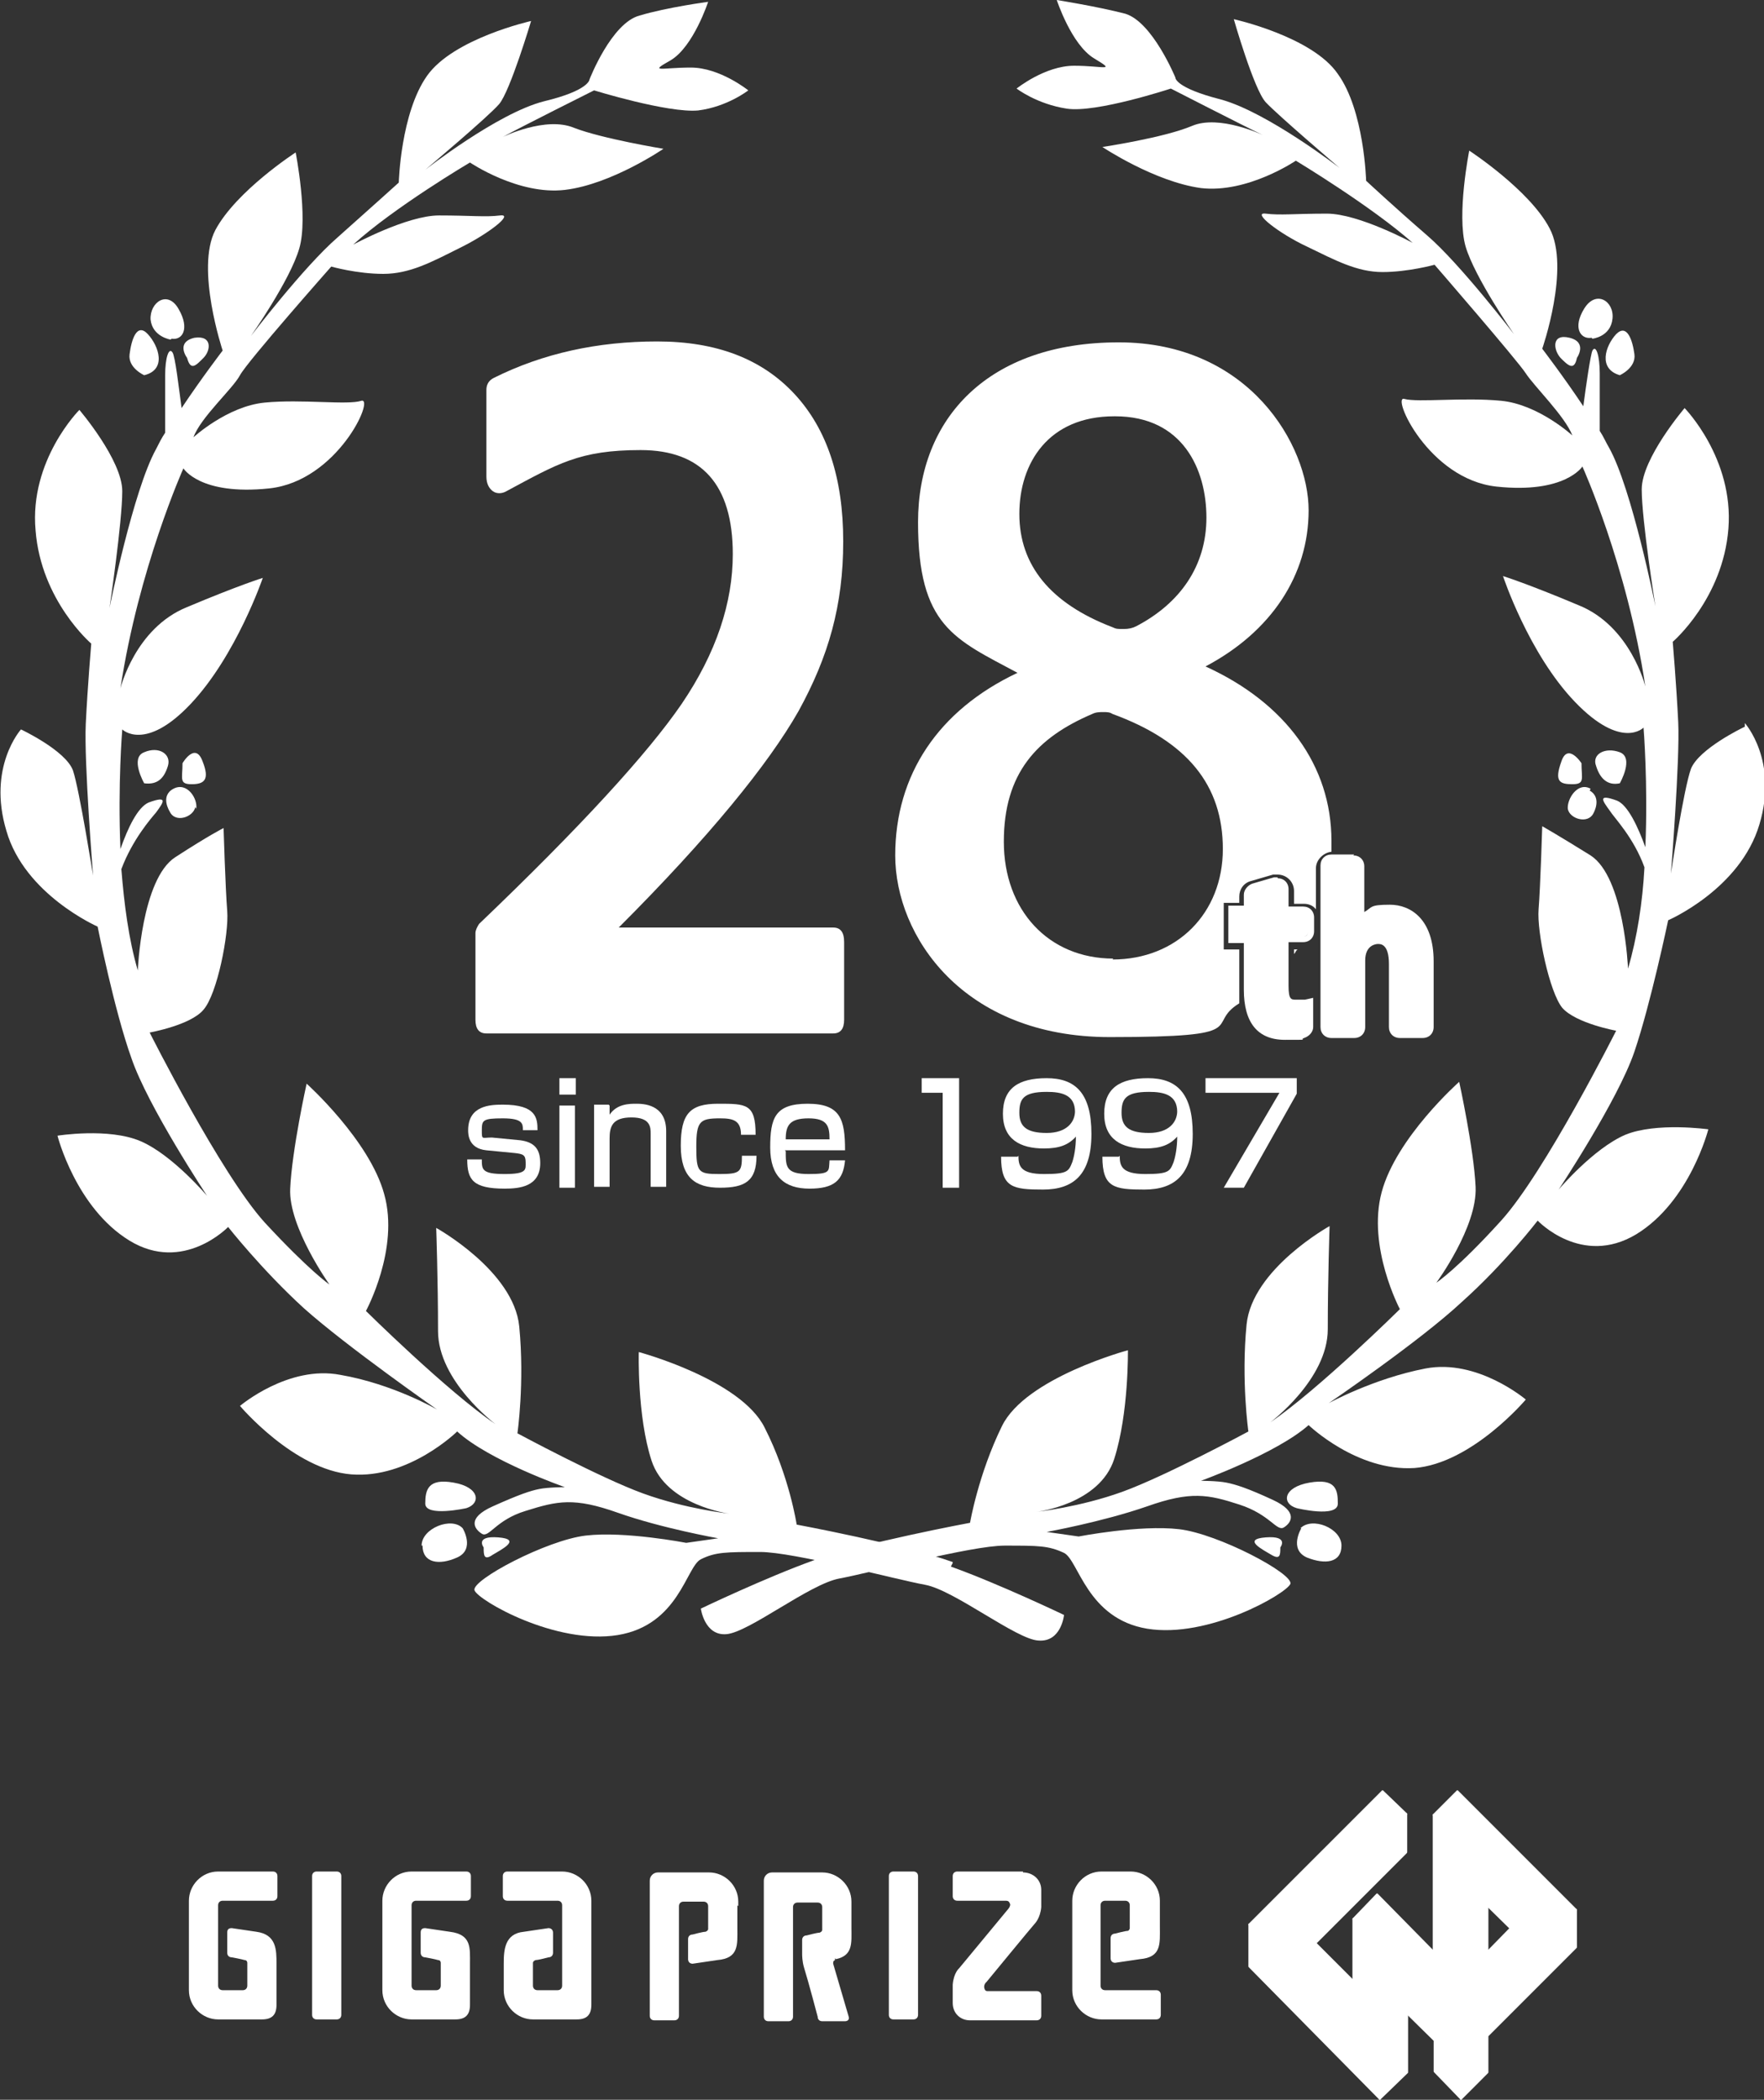 <?xml version="1.0" encoding="UTF-8"?>
<svg id="_レイヤー_1" data-name="レイヤー_1" xmlns="http://www.w3.org/2000/svg" version="1.1" viewBox="0 0 193.3 230">
  <rect x="0" y="0" width="193.3" height="230" fill="#333333" stroke="none"/>
  <!-- Generator: Adobe Illustrator 29.7.1, SVG Export Plug-In . SVG Version: 2.1.1 Build 8)  -->
  <defs>
    <style>
      .st0, .st1 {
        fill: #fff;
      }

      .st1 {
        stroke: #fff;
        stroke-linecap: round;
        stroke-linejoin: round;
        stroke-width: .2px;
      }
    </style>
  </defs>
  <g id="_レイヤー_11" data-name="_レイヤー_1">
    <g>
      <path class="st0" d="M104.4,171.1c-5.3-1.9-17.1-4.1-17.1-4.1,0,0-.8-5.3-3.5-10.6-2.6-5.3-13.8-8.3-13.8-8.3,0,0-.2,7,1.4,11.9,1.6,4.9,8.5,5.8,8.5,5.8,0,0-4.7-.5-9.4-2.2s-13.8-6.6-13.8-6.6c0,0,.8-5.5.2-11.7-.6-6.1-9.1-10.8-9.1-10.8,0,0,.2,5.8.2,11.3s6.3,10.2,6.3,10.2c-5.3-3.6-14.2-12.4-14.2-12.4,0,0,3.7-6.8,2-12.8-1.6-5.9-8.5-12.1-8.5-12.1,0,0-1.6,7.2-1.8,11.5-.2,4.2,4.3,10.5,4.3,10.5,0,0-2.2-1.5-7.1-6.8-4.8-5.3-12.6-20.8-12.6-20.8,0,0,4.5-.8,5.9-2.5,1.5-1.7,2.8-8.3,2.6-10.8s-.4-9.1-.4-9.1c0,0-1.6.8-5.3,3.2-3.7,2.4-4.1,12.4-4.1,12.4-1-3.4-1.5-7.3-1.8-11.1,1.2-3.2,3.2-5.5,3.8-6.2.8-1.1,1.4-1.9-.8-1.1-1.2.5-2.3,2.8-3.1,5.1-.3-7.1.2-13.1.2-13.1,0,0,2.5,2.5,7.5-2.8s7.9-13.8,7.9-13.8c0,0-2.6.8-8.3,3.2-5.7,2.3-7.3,8.9-7.3,8.9,2-13.2,6.9-24.1,6.9-24.1,0,0,1.8,3,9.4,2.2,7.5-.8,11.6-10,10.1-9.6-1.5.5-6.5-.2-10.6.2s-7.8,3.8-7.8,3.8c.8-2.2,4.3-5.3,5.1-6.8.8-1.5,10-11.9,10-11.9,0,0,2.8.8,5.7.8s5.3-1.3,8.3-2.8c3.1-1.5,6.1-3.8,4.5-3.6s-3.2,0-6.7,0-9.4,3.2-9.4,3.2c4.5-4.1,12.8-9,12.8-9,0,0,5.3,3.6,10.4,3,5.1-.6,10.8-4.5,10.8-4.5,0,0-6.7-1.1-9.8-2.3-3.1-1.3-7.8,1-7.8,1,2-1.1,10-5.1,10-5.1,0,0,8.1,2.5,11.4,2.2,3.2-.4,5.5-2.2,5.5-2.2,0,0-3.1-2.5-6.3-2.5s-4.7.6-2.2-.8c2.5-1.5,4.1-6.4,4.1-6.4,0,0-4.5.6-7.5,1.5-3.1.8-5.5,7-5.5,7,0,0,0,1.2-5,2.4-5.1,1.3-13,7.5-13,7.5,0,0,6.9-5.8,8.1-7.2s3.5-9.1,3.5-9.1c0,0-8.5,1.9-11.4,6s-3.1,11.7-3.1,11.7c0,0-3.1,2.8-6.7,6-3.7,3.2-9.5,10.8-9.5,10.8,0,0,4.3-6.1,5.3-9.6,1-3.4-.4-10.5-.4-10.5,0,0-6.5,4.2-8.8,8.5-2.2,4.2.8,13.2.8,13.2,0,0-2.3,3-4.5,6.3-.3-2.2-.7-5.7-1-6.1-.4-.6-.8.6-.8,2.5v6.3c-.4.6-.7,1.2-1,1.8-2.5,4.5-5.1,17.4-5.1,17.4,0,0,1.4-9.4,1.4-12.8s-4.7-8.9-4.7-8.9c0,0-5.5,5.5-4.8,13.2.6,7.7,6.1,12.4,6.1,12.4,0,0-.4,4.7-.6,8.8s.8,16.6.8,16.6c0,0-1.5-9.4-2.2-11.5-.8-2.2-5.7-4.5-5.7-4.5,0,0-3.7,4.1-1.6,11.1,2,7,10,10.5,10,10.5,0,0,1.8,9.1,3.7,14.4,1.8,5.3,8.3,15.1,8.3,15.1,0,0-3.8-4.5-7.3-6-3.5-1.5-9.1-.6-9.1-.6,0,0,2,7.9,7.9,11.5s10.8-1.5,10.8-1.5c0,0,3.7,4.7,8.3,8.9,4.7,4.2,14.6,11.1,14.6,11.1,0,0-4.8-2.8-10.6-3.8-5.7-1.1-11,3.4-11,3.4,0,0,5.9,7,12.2,7.5,6.3.5,11.6-4.7,11.6-4.7,3.5,3.2,11.8,6.1,11.8,6.1,0,0-1.8,0-2.8.2-1,.2-2.2.6-5.1,1.9s-2,2.5-1.2,3c.8.5,1.5-1.5,4.8-2.5,3.5-1.1,5.3-1.5,10.1.2,4.8,1.7,11,2.8,11,2.8l-3.5.5s-6.7-1.3-11-.8c-4.3.5-12.6,4.9-12.2,6,.4,1.1,8.9,6,15.7,4.9,6.7-1.1,7.5-7.5,9.1-8.3s2.8-.8,6.5-.8,14.8,3,18.1,3.6c3.2.6,10,6,12.4,6.1,2.5.2,2.8-2.8,2.8-2.8,0,0-7.1-3.4-12.4-5.3l.2-.4ZM15.8,82.4c-1.6.6,0,3.4,0,3.4,1.5.2,2.2-.6,2.6-1.9s-1-2.2-2.6-1.5ZM21.5,88.6c.2-1.1-1-3-2.5-2.2-1.5.8-.4,2.5-.4,2.5.6,1.3,2.6.6,2.8-.5h0ZM22.2,83.4c-.8-2.2-2.2.2-2.2.2,0,1.7-.4,2.3,1,2.3s2-.5,1.2-2.5ZM15.8,41.1c2.5-.6,1.6-3.2.4-4.5-1.2-1.3-1.8.6-2,2.2-.2,1.5,1.6,2.3,1.6,2.3ZM18.8,37.1c1.2.2,2-1.1.8-3.2-1.2-2.2-3.2-.8-3.1,1.1.2,1.9,2.2,2.2,2.2,2.2ZM20.5,39.2c.4,1.5,1,.8,1.8,0s1-2.5-1-2.2c-2.1.5-.8,2.2-.8,2.2ZM46.3,169.3c0,1.9,1.8,2.2,3.8,1.3s.6-3.2.6-3.2c-1.2-1.3-4.5,0-4.5,1.9ZM51.1,165.2c1.6-.5,1.5-2.3-1.4-2.8-2.8-.5-3.1.8-3.1,2.3s4.5.5,4.5.5ZM54,170.3c1-.6,3.2-1.7.6-1.9-2.6-.2-1.6,1.1-1.6,1.1,0,.8,0,1.5,1,.8Z"/>
      <path class="st0" d="M191,79.7s-4.8,2.3-5.7,4.5c-.8,2.2-2.2,11.5-2.2,11.5,0,0,1-12.5.8-16.6-.2-4.1-.6-8.8-.6-8.8,0,0,5.5-4.7,6.1-12.4.6-7.7-4.8-13.2-4.8-13.2,0,0-4.7,5.5-4.7,8.9s1.5,12.8,1.5,12.8c0,0-2.6-13-5.1-17.4-.3-.5-.6-1.2-1-1.8v-6.3c0-1.9-.4-3.2-.8-2.5-.2.4-.7,3.8-1,6.1-2.2-3.3-4.5-6.3-4.5-6.3,0,0,3.1-8.9.8-13.2-2.2-4.2-8.8-8.5-8.8-8.5,0,0-1.4,7-.4,10.5,1,3.4,5.3,9.6,5.3,9.6,0,0-5.9-7.7-9.5-10.8-3.7-3.2-6.7-6-6.7-6,0,0-.2-7.7-3.1-11.7-2.8-4.1-11.4-6-11.4-6,0,0,2.2,7.7,3.5,9.1s8.1,7.2,8.1,7.2c0,0-7.9-6.1-13-7.5-5.1-1.3-5-2.4-5-2.4,0,0-2.5-6.1-5.5-7-3.1-.8-7.5-1.5-7.5-1.5,0,0,1.6,4.9,4.1,6.4,2.5,1.5,1,.8-2.2.8s-6.3,2.5-6.3,2.5c0,0,2.2,1.7,5.5,2.2,3.2.5,11.4-2.2,11.4-2.2,0,0,8,4.1,10.1,5.1,0,0-4.8-2.3-7.8-1-3.1,1.3-9.8,2.3-9.8,2.3,0,0,5.7,3.8,10.8,4.5,5.1.6,10.4-3,10.4-3,0,0,8.3,5,12.8,9,0,0-5.9-3.2-9.4-3.2s-5.1.2-6.7,0c-1.6-.2,1.5,2.2,4.5,3.6,3.1,1.5,5.5,2.8,8.3,2.8s5.7-.8,5.7-.8c0,0,9.1,10.5,10,11.9s4.3,4.7,5.1,6.8c0,0-3.7-3.4-7.8-3.8s-9.1.2-10.6-.2c-1.5-.5,2.6,8.8,10.1,9.6s9.4-2.2,9.4-2.2c0,0,4.9,10.8,6.9,24.1,0,0-1.6-6.6-7.3-8.9-5.7-2.4-8.3-3.2-8.3-3.2,0,0,2.8,8.5,7.9,13.8s7.5,2.8,7.5,2.8c0,0,.5,6.1.2,13.1-.8-2.2-1.9-4.6-3.1-5.1-2.2-.8-1.6,0-.8,1.1.5.8,2.6,2.9,3.8,6.2-.2,3.8-.8,7.7-1.8,11.1,0,0-.4-10-4.1-12.4-3.7-2.3-5.3-3.2-5.3-3.2,0,0-.2,6.6-.4,9.1-.2,2.5,1.2,9.1,2.6,10.8,1.5,1.7,5.9,2.5,5.9,2.5,0,0-7.8,15.5-12.6,20.8-4.8,5.3-7.1,6.8-7.1,6.8,0,0,4.5-6.1,4.3-10.5-.2-4.2-1.8-11.5-1.8-11.5,0,0-6.9,6.1-8.5,12.1-1.6,6,2,12.8,2,12.8,0,0-8.9,8.8-14.2,12.4,0,0,6.3-4.7,6.3-10.2s.2-11.3.2-11.3c0,0-8.5,4.7-9.1,10.8-.6,6.1.2,11.7.2,11.7,0,0-9.1,4.9-13.8,6.6-4.7,1.7-9.4,2.2-9.4,2.2,0,0,6.9-.8,8.5-5.8s1.5-11.9,1.5-11.9c0,0-11.2,3-13.8,8.3-2.6,5.3-3.5,10.6-3.5,10.6,0,0-11.8,2.2-17.1,4.1-5.3,1.9-12.4,5.3-12.4,5.3,0,0,.4,3,2.8,2.8,2.5-.2,9.1-5.5,12.4-6.1s14.4-3.6,18.1-3.6,4.8,0,6.5.8c1.6.8,2.5,7.2,9.1,8.3,6.7,1.1,15.2-3.8,15.7-4.9.4-1.1-7.9-5.5-12.2-6-4.3-.5-11,.8-11,.8l-3.5-.5s6.1-1.1,11-2.8c4.8-1.7,6.7-1.3,10.1-.2s4.1,3,4.9,2.5c.8-.5,1.6-1.7-1.2-3-2.8-1.3-4.1-1.7-5.1-1.9s-2.8-.2-2.8-.2c0,0,8.3-3,11.8-6.1,0,0,5.3,5.1,11.6,4.7,6.3-.5,12.2-7.5,12.2-7.5,0,0-5.3-4.5-11-3.4-5.7,1.1-10.6,3.8-10.6,3.8,0,0,10-6.8,14.6-11.1,4.7-4.2,8.3-8.9,8.3-8.9,0,0,4.8,5.1,10.8,1.5,5.9-3.6,7.9-11.5,7.9-11.5,0,0-5.7-.8-9.1.6-3.5,1.5-7.3,6-7.3,6,0,0,6.5-9.8,8.3-15.1,1.8-5.3,3.7-14.4,3.7-14.4,0,0,7.9-3.4,10-10.5,2.1-7-1.6-11.1-1.6-11.1v.4ZM177.5,85.8s1.6-2.8,0-3.4-3.1.2-2.6,1.5c.4,1.3,1.2,2.2,2.6,1.9ZM174.3,86.4c-1.4-.8-2.6,1.1-2.5,2.2.2,1.1,2.2,1.7,2.8.5,0,0,1-1.7-.4-2.5h0ZM171.1,83.4c-.8,2.2-.2,2.5,1.2,2.5s1-.6,1-2.3c0,0-1.5-2.3-2.2-.2h0ZM177.5,41.1s1.8-.8,1.6-2.3c-.2-1.5-.8-3.4-2-2.2-1.2,1.3-2,3.8.4,4.5ZM174.5,37.1s2-.2,2.2-2.2c.2-1.9-1.8-3.2-3.1-1.1s-.4,3.4.8,3.2ZM172.8,39.2s1.2-1.7-.8-2.2c-2-.5-1.8,1.3-1,2.2.8.8,1.5,1.5,1.8,0h0ZM142.6,167.4s-1.4,2.3.6,3.2c2,.8,3.8.6,3.8-1.3s-3.2-3.2-4.5-1.9ZM146.6,164.7c0-1.5-.2-2.8-3.1-2.3s-3.1,2.3-1.4,2.8c0,0,4.5,1.1,4.5-.5ZM138.7,168.4c-2.6.2-.4,1.3.6,1.9s1,0,1-.8c0,0,1-1.3-1.6-1.1Z"/>
    </g>
    <g>
      <g>
        <path class="st0" d="M28.1,211.6l-2.7-.4c-.4,0-.5.2-.5.5v2.2c0,.3.2.5.5.5,0,0,1.1.2,1.4.3.3,0,.3.3.3.3v2.5h0c0,.3-.2.5-.5.5h-2.2c-.3,0-.5-.2-.5-.5h0v-8.8h0c0-.3.2-.5.5-.5h5.5c.3,0,.5-.2.5-.5v-2.2c0-.3-.2-.5-.5-.5h-6c-1.8,0-3.2,1.5-3.2,3.2v9.8c0,1.8,1.5,3.2,3.2,3.2h4.8c1.1,0,1.6-.5,1.6-1.6v-4.5c0-1.5,0-3.2-2.2-3.5h0Z"/>
        <path class="st0" d="M49.3,211.6l-2.7-.4c-.4,0-.5.2-.5.5v2.2c0,.3.2.5.5.5,0,0,1.1.2,1.4.3.3,0,.3.3.3.3v2.5h0c0,.3-.2.5-.5.5h-2.2c-.3,0-.5-.2-.5-.5h0v-8.8h0c0-.3.2-.5.5-.5h5.5c.3,0,.5-.2.5-.5v-2.2c0-.3-.2-.5-.5-.5h-6c-1.8,0-3.2,1.5-3.2,3.2v9.8c0,1.8,1.5,3.2,3.2,3.2h4.8c1.1,0,1.6-.5,1.6-1.6v-4.5c0-1.7.2-3.2-2.2-3.5h0Z"/>
        <path class="st0" d="M61.6,205h-6c-.3,0-.5.2-.5.5v2.2c0,.3.2.5.5.5h5.5c.3,0,.5.2.5.5h0v8.8h0c0,.3-.2.5-.5.5h-2.2c-.3,0-.5-.2-.5-.5h0v-2.5s0-.2.3-.3c.3,0,1.4-.3,1.4-.3.3,0,.5-.2.5-.5v-2.2c0-.3-.2-.5-.5-.5l-2.7.4c-2.1.2-2.2,2-2.2,3.5v2.9c0,1.8,1.5,3.2,3.2,3.2h4.8c1.1,0,1.6-.5,1.6-1.6v-11.4c0-1.8-1.5-3.2-3.2-3.2Z"/>
        <path class="st0" d="M80.9,208.8v-.5c0-1.8-1.5-3.2-3.2-3.2h-5.6c-.5,0-.9.4-.9.9v14.8c0,.3.2.5.5.5h2.2c.3,0,.5-.2.5-.5v-12h0c0-.3.2-.5.5-.5h2.2c.3,0,.5.2.5.5h0v2.5s0,.2-.3.3c-.3,0-1.4.3-1.4.3-.3,0-.5.2-.5.5v2.2c0,.3.2.5.5.5l2.7-.4c2.4-.2,2.2-1.7,2.2-3.5v-2.5h0Z"/>
        <path class="st0" d="M36.9,205h-2.2c-.3,0-.5.2-.5.5v15.2c0,.3.2.5.5.5h2.2c.3,0,.5-.2.5-.5v-15.2c0-.3-.2-.5-.5-.5Z"/>
        <path class="st0" d="M100.1,205h-2.2c-.3,0-.5.2-.5.5v15.2c0,.3.2.5.5.5h2.2c.3,0,.5-.2.5-.5v-15.2c0-.3-.2-.5-.5-.5Z"/>
        <path class="st0" d="M126.6,218h-5.5c-.3,0-.5-.2-.5-.5h0v-8.8h0c0-.3.2-.5.5-.5h2.2c.3,0,.5.2.5.5h0v2.5s0,.2-.2.3c-.3,0-1.4.3-1.4.3-.3,0-.5.2-.5.5v2.2c0,.3.2.5.5.5l2.7-.4c2.4-.2,2.2-1.7,2.2-3.5v-2.9c0-1.8-1.5-3.2-3.2-3.2h-3.2c-1.8,0-3.2,1.5-3.2,3.2v9.8c0,1.8,1.5,3.2,3.2,3.2h6c.3,0,.5-.2.5-.5v-2.2c0-.3-.2-.5-.5-.5h0Z"/>
        <path class="st0" d="M112.1,205h-7.2c-.3,0-.5.2-.5.5v2.2c0,.3.2.5.5.5h5.3c.4,0,.4.2.5.4,0,.3-.3.6-.3.6l-5.3,6.4s-.6.5-.7,1.8v2c0,1.1.8,1.9,1.9,1.9h7.3c.3,0,.5-.2.5-.5v-2.2c0-.3-.2-.5-.5-.5h-5.3c-.2,0-.3,0-.4-.2-.2-.5.2-.8.2-.8,0,0,5.1-6.2,5.3-6.4,0,0,.6-.6.7-1.8h0v-1.9c0-1.1-.9-1.9-2-1.9v-.2Z"/>
        <path class="st0" d="M91.6,214.6c1.9-.4,1.7-1.8,1.7-3.4v-2.9c0-1.8-1.5-3.2-3.2-3.2h-5.5c-.5,0-.9.4-.9.9v14.9c0,.3.2.5.5.5h2.2c.3,0,.5-.2.5-.5v-12h0c0-.3.2-.5.5-.5h2.2c.3,0,.5.2.5.5h0v2.5s0,.2-.3.3c-.3,0-1.4.3-1.4.3-.3,0-.5.2-.5.5h0v1.5c0,.2,0,.8.2,1.5.5,1.6,1.5,5.4,1.5,5.4,0,.3.2.5.5.5h2.5c.3,0,.5-.2.4-.5l-1.7-5.8c0-.2,0-.3.2-.4v-.2Z"/>
      </g>
      <g>
        <polygon class="st1" points="136.9 210.8 148.3 222.2 148.3 210.2 157.1 218.9 157.1 198.8 167.5 209.2 165.5 211.2 160.1 205.9 160.1 229.9 157.2 226.9 157.2 223.5 151.2 217.6 151.2 229.9 136.9 215.4 136.9 210.8"/>
        <polygon class="st1" points="151.2 229.9 154.2 227 154.2 220.5 151.2 217.6 151.2 229.9"/>
        <polygon class="st1" points="148.3 210.2 150.9 207.5 157.1 213.8 157.1 218.9 148.3 210.2"/>
        <polygon class="st1" points="172.7 209.2 159.7 196.2 157.1 198.8 167.5 209.2 163 213.8 163 218.9 172.7 209.2"/>
        <polygon class="st1" points="142.1 210.8 154.1 198.7 151.5 196.2 136.9 210.8 148.3 222.2 148.3 217 142.1 210.8"/>
        <polygon class="st1" points="154.1 198.7 142.1 210.8 144.2 212.8 154.1 202.9 154.1 198.7"/>
        <polygon class="st1" points="172.7 209.2 163 218.9 163 208.8 160.1 205.9 160.1 229.9 163 227 163 223 172.7 213.3 172.7 209.2"/>
      </g>
    </g>
    <g>
      <path class="st0" d="M57.3,123.8c0-.7,0-1.3-2.2-1.3s-2.3.2-2.3,1.3,0,.8,1.1.8l3.1.3c1.5.2,2.2.9,2.2,2.5,0,2.6-2.3,2.8-3.9,2.8-3.5,0-4.1-1-4.1-3.2h1.6c0,1.1,0,1.6,2.5,1.6s2.3-.5,2.3-1.3-.3-.9-1.2-1l-3.1-.3c-2-.2-2-1.8-2-2.2,0-2.7,2.4-2.8,3.8-2.8,3.7,0,3.8,1.5,3.8,2.8h-1.7,0Z"/>
      <path class="st0" d="M63.1,118.1v1.8h-1.8v-1.8h1.8ZM63,121.1v9h-1.7v-9h1.7Z"/>
      <path class="st0" d="M66.8,121.1v1c.8-1.2,2.2-1.2,2.9-1.2s3.3,0,3.3,3v6.1h-1.7v-5.8c0-.7,0-1.8-2.1-1.8s-2.4,1-2.4,2.3v5.3h-1.7v-9h1.6,0Z"/>
      <path class="st0" d="M82.9,126.6c0,2.8-1.3,3.5-4,3.5s-4.3-1.1-4.3-4.6,1-4.6,4.1-4.6,4.1,0,4.1,3.4h-1.6c0-1.6-.9-1.8-2.3-1.8-2.2,0-2.6.3-2.6,3.1s.2,3,2.5,3,2.5-.2,2.5-2h1.7Z"/>
      <path class="st0" d="M86.1,126.1c0,1.7,0,2.5,2.5,2.5s2.2-.3,2.3-1.5h1.7c-.2,2.2-1.2,3.1-3.9,3.1s-4.3-1.3-4.3-4.5.5-4.8,4.1-4.8,4.1,1.7,4.1,5.1h-6.6,0ZM90.9,124.8c0-1.4-.2-2.3-2.3-2.3s-2.5.8-2.5,2.3h4.8Z"/>
      <path class="st0" d="M105.1,118.1v12h-1.8v-10.4h-2.3v-1.6h4.1Z"/>
      <path class="st0" d="M111.6,126.6c0,1.1.2,2,2.8,2s2.7-.3,3.1-1.3c.2-.6.4-1.6.4-2.8-.8.9-1.8,1.3-3.5,1.3-2.6,0-4.5-1-4.5-3.8s1.7-3.9,4.8-3.9,4.9,1.6,4.9,6.1-2,6.1-5.3,6.1-4.6-.2-4.6-3.6h1.8ZM117.8,121.8c0-1.9-1.5-2.2-3.1-2.2-2.6,0-3,.8-3,2.3s.8,2.2,3,2.2,3.1-1.2,3.1-2.4h0Z"/>
      <path class="st0" d="M122.7,126.6c0,1.1.2,2,2.8,2s2.7-.3,3.1-1.3c.2-.6.4-1.6.4-2.8-.8.9-1.8,1.3-3.5,1.3-2.6,0-4.5-1-4.5-3.8s1.7-3.9,4.8-3.9,4.9,1.6,4.9,6.1-2,6.1-5.3,6.1-4.6-.2-4.6-3.6h1.8ZM129,121.8c0-1.9-1.5-2.2-3.1-2.2-2.6,0-3,.8-3,2.3s.8,2.2,3,2.2,3.1-1.2,3.1-2.4h0Z"/>
      <path class="st0" d="M142.1,118.1v1.7l-5.8,10.3h-2.2l6.1-10.4h-8.1v-1.6h10Z"/>
    </g>
    <path class="st0" d="M67.7,101.6h23.6c.8,0,1.2.5,1.2,1.6v8.5c0,1-.4,1.5-1.2,1.5h-38c-.8,0-1.2-.5-1.2-1.5v-9.5c0-.3.2-.7.4-1,11.1-10.6,18.5-18.7,22.2-24.1,3.8-5.6,5.6-11.1,5.6-16.4,0-7.6-3.4-11.4-10.1-11.4s-9.1,1.5-14.7,4.5c-.5.3-1.1.3-1.5,0s-.7-.8-.7-1.6v-9.5c0-.5.2-1,.8-1.3,5.4-2.7,11.4-4,17.9-4s11.5,1.9,15.1,5.8c3.5,3.8,5.3,9.1,5.3,16.1s-1.6,12.6-4.9,18.6c-3.3,5.8-9.8,13.8-19.7,23.7v.2h0Z"/>
    <g>
      <path class="st0" d="M141.8,104.5c.2-.2.2-.4.4-.5h-.4v.5Z"/>
      <path class="st0" d="M135.8,108.6v-4.6h-1.7v-5.1h1.7v-.7c0-.8.5-1.5,1.3-1.7l2.4-.7h.5c1,0,1.8.8,1.8,1.8v1.4h1.1c.5,0,1,.2,1.3.6v-4.5c0-.9.8-1.7,1.7-1.8v-1.2c0-8.2-5-15.1-13.8-19.1h0c7.2-3.8,11.3-10,11.3-17.1s-6.5-18.4-20.8-18.4-22,8.3-22,19.7,4,12.8,10.9,16.5h0c-8.7,4.1-13.4,11.2-13.4,20s7.4,19.9,23.5,19.9,10.3-1.3,14.2-3.7v-1.2h0ZM122.2,45.6c7.4,0,10,5.8,10,11.1s-2.9,9.4-7.7,11.9c-.4.2-.8.3-1.4.3s-.8,0-1.2-.2c-6.8-2.6-10.2-6.8-10.2-12.4s3.2-10.7,10.4-10.7h0ZM122,105c-7.1,0-12-5.3-12-12.8s3.6-11.4,9.7-14c.4-.2.8-.2,1.2-.2s.7,0,1,.2c8.2,3,12.1,7.8,12.1,14.8s-5,12.1-12.1,12.1h0Z"/>
    </g>
    <g>
      <g>
        <path class="st0" d="M140.9,113.6c-4.1,0-4.1-3.8-4.1-5.1v-5.5h-1.7v-3.3h1.7v-1.6c0-.4.2-.8.6-.8l2.4-.7h.2c.5,0,.8.4.8.8v2.2s0,0,0,0h1.8c.5,0,.8.4.8.8v1.5c0,.5-.4.8-.8.8h-1.8s0,0,0,0v5.1c0,1.7.6,1.8,1.2,1.8s.7,0,1,0h.5c0,0,0,2.6,0,2.6,0,.4-.3.8-.7.8-.5.2-1.2.2-2,.2h.2Z"/>
        <path class="st0" d="M140,96.9c.2,0,.5.2.5.5v2.2c0,.3.2.5.5.5h1.8c.3,0,.5.2.5.5v1.5c0,.3-.2.5-.5.5h-1.8c-.3,0-.5.2-.5.5v5.1c0,1.5.5,2.2,1.5,2.2s.8,0,1.1-.2v2.2c0,.2-.2.5-.4.5-.5,0-1.2.2-1.9.2-3.7,0-3.8-3.2-3.8-4.7v-5.9h-1.7v-2.5h1.7v-2c0-.2.2-.4.4-.5l2.4-.7h.2M140,96.1h-.4l-2.4.7c-.5.2-.9.7-.9,1.2v1.2h-1.7v4.1h1.7v5.1c0,3.6,1.5,5.5,4.5,5.5s1.5,0,2.1-.2c.6-.2,1-.7,1-1.2v-3.2l-.9.2c-.3,0-.5,0-1,0s-.8,0-.8-1.5v-4.8h1.6c.7,0,1.2-.5,1.2-1.2v-1.5c0-.7-.5-1.2-1.2-1.2h-1.6v-1.9c0-.7-.5-1.2-1.2-1.2h0Z"/>
      </g>
      <g>
        <path class="st0" d="M153.5,113.3c-.5,0-.8-.4-.8-.8v-6.9c0-2.5-1.2-2.5-1.6-2.5-.7,0-1.8.5-1.8,2.2v7.3c0,.5-.4.8-.8.8h-2.5c-.5,0-.8-.4-.8-.8v-17.7c0-.5.4-.8.8-.8h2.5c.5,0,.8.4.8.8v5.8c.8-.8,1.9-1.2,3.2-1.2,2.8,0,4.5,2.2,4.5,5.8v7.2c0,.5-.4.8-.8.8h-2.5Z"/>
        <path class="st0" d="M148.4,94.4c.3,0,.5.2.5.5v6.8h0c.9-1.3,2.3-1.8,3.5-1.8,2.3,0,4.1,1.7,4.1,5.5v7.2c0,.3-.2.5-.5.5h-2.5c-.3,0-.5-.2-.5-.5v-6.9c0-1.6-.5-2.9-2-2.9s-2.2.6-2.2,2.5v7.3c0,.3-.2.5-.5.5h-2.5c-.3,0-.5-.2-.5-.5v-17.7c0-.3.2-.5.5-.5h2.5M148.4,93.6h-2.5c-.7,0-1.2.5-1.2,1.2v17.7c0,.7.5,1.2,1.2,1.2h2.5c.7,0,1.2-.5,1.2-1.2v-7.3c0-1.7,1.2-1.8,1.4-1.8.3,0,1.2,0,1.2,2.2v6.9c0,.7.5,1.2,1.2,1.2h2.5c.7,0,1.2-.5,1.2-1.2v-7.2c0-4.6-2.5-6.2-4.8-6.2s-1.9.3-2.8.8v-5c0-.7-.5-1.2-1.2-1.2h0Z"/>
      </g>
    </g>
  </g>
</svg>